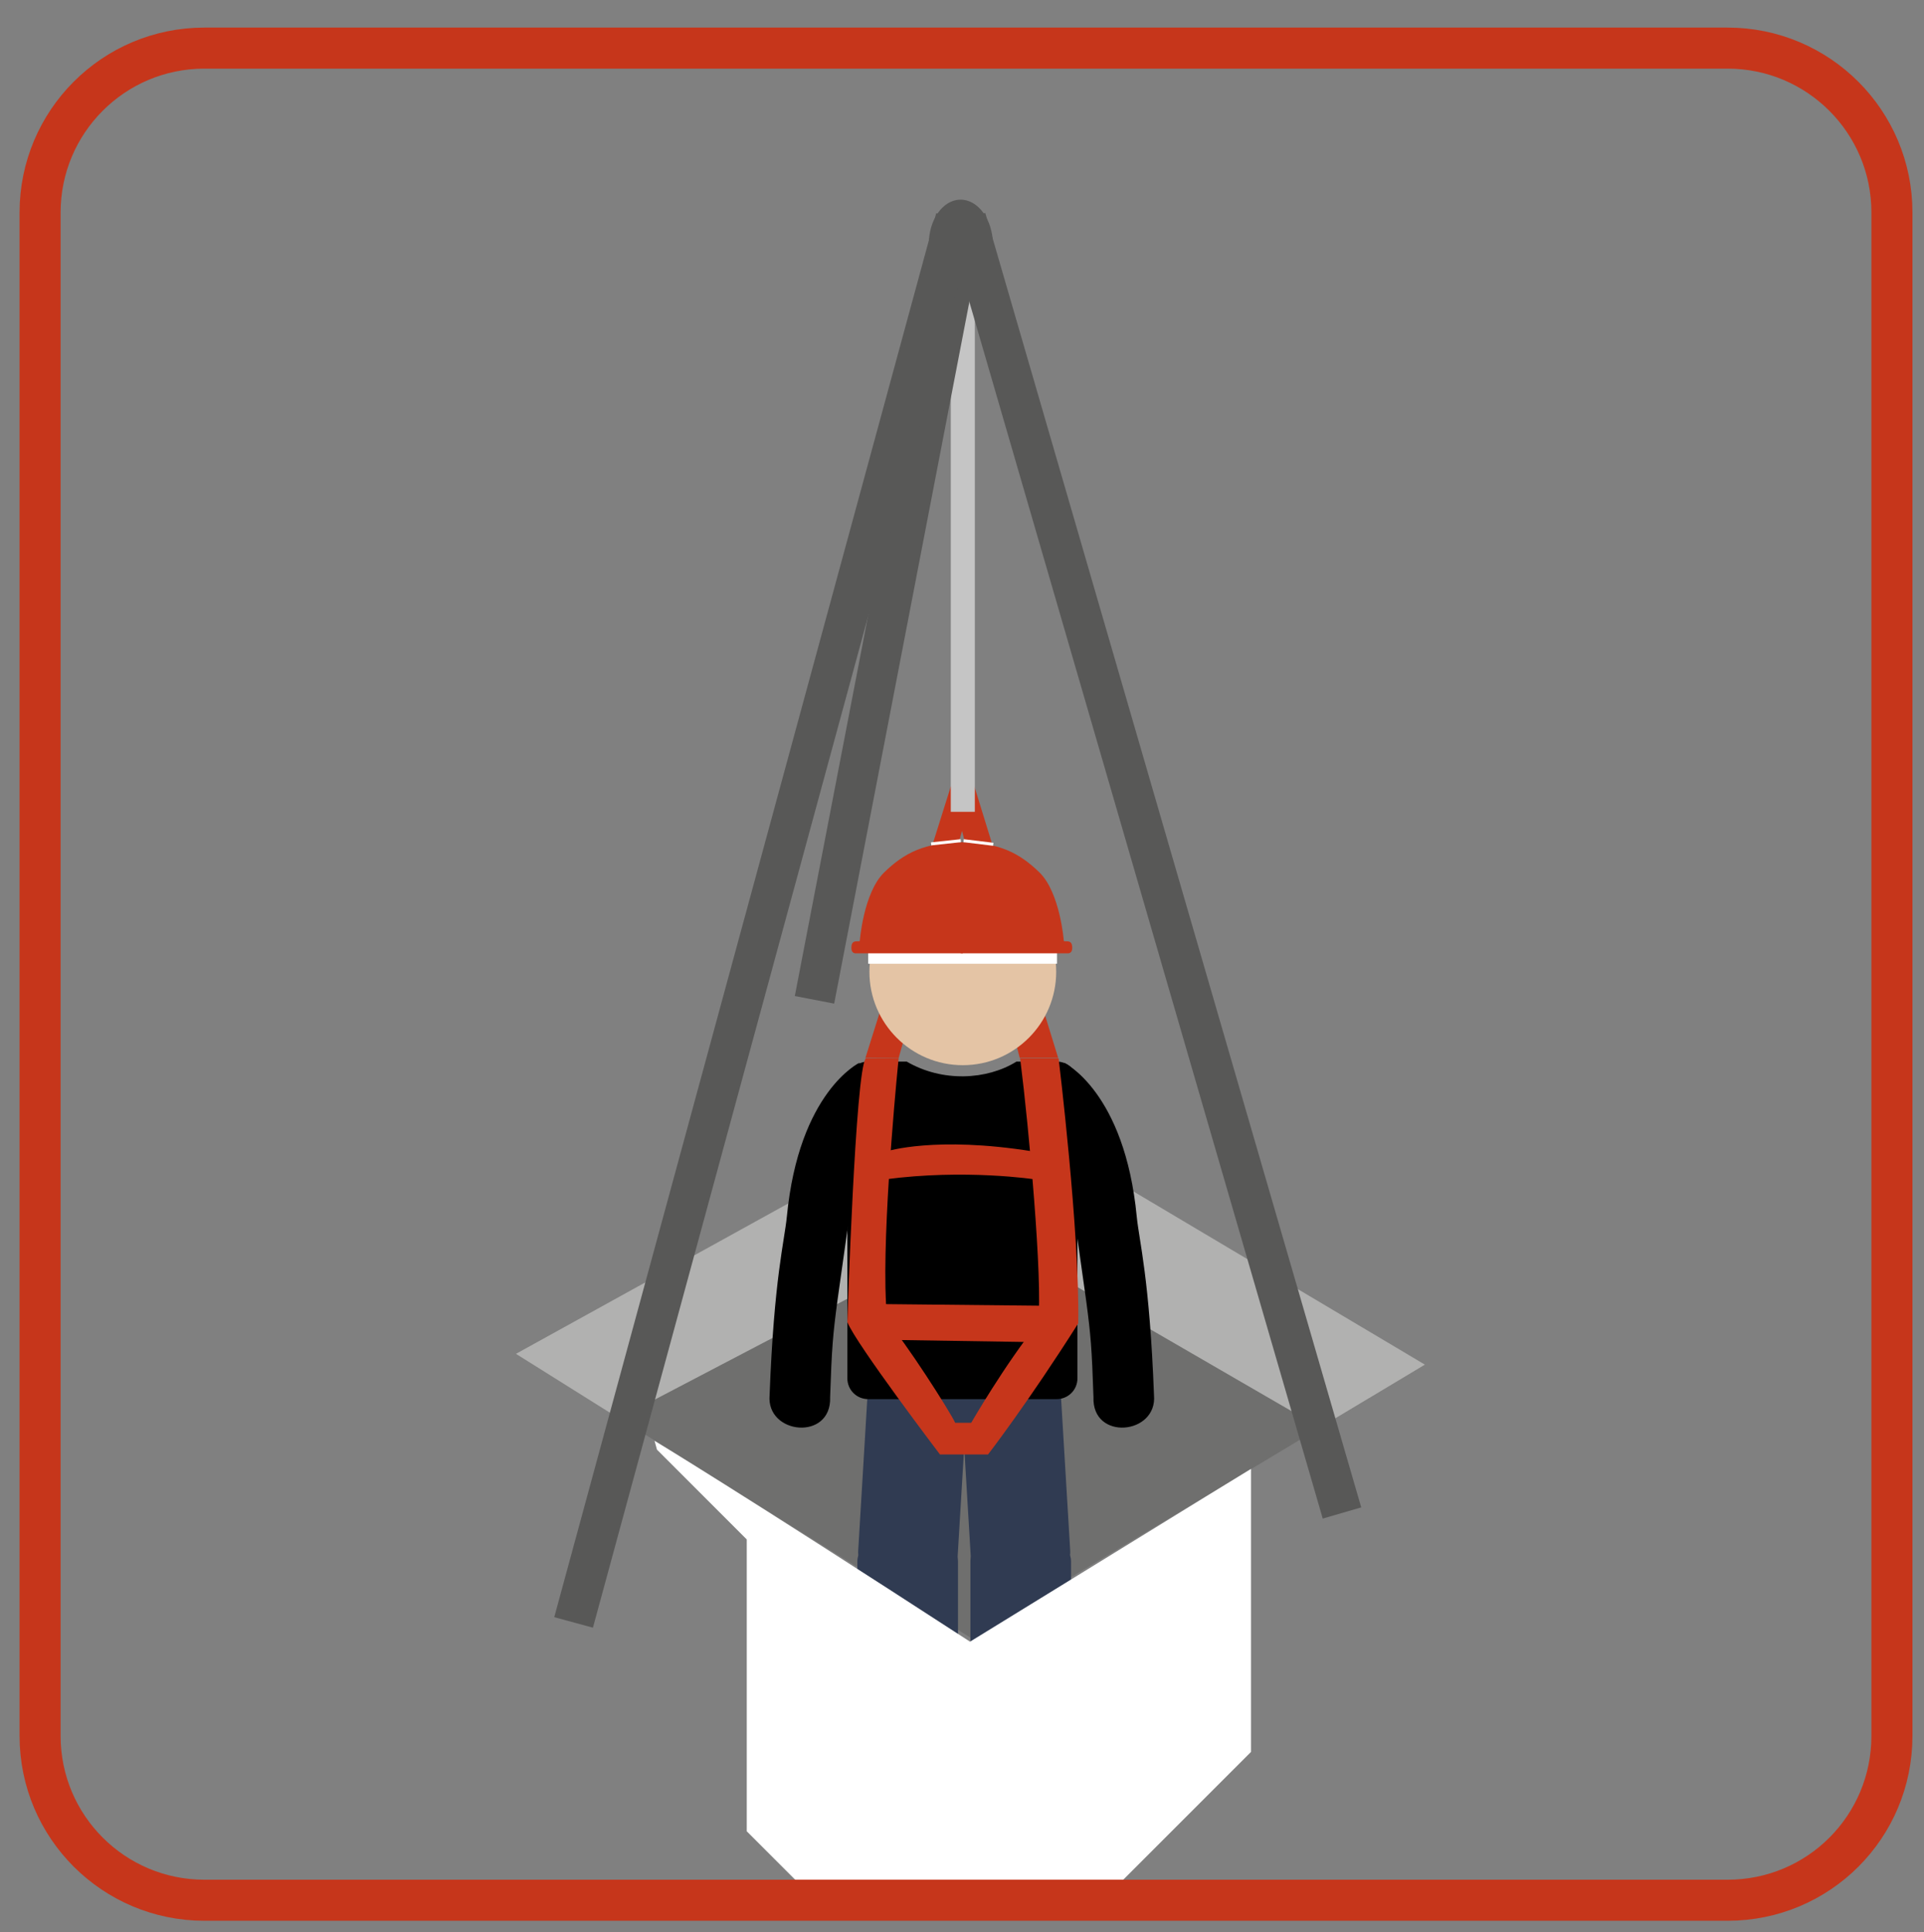 <?xml version="1.0" encoding="utf-8"?>
<!-- Generator: Adobe Illustrator 26.5.0, SVG Export Plug-In . SVG Version: 6.00 Build 0)  -->
<svg version="1.1" id="Ebene_1" xmlns="http://www.w3.org/2000/svg" xmlns:xlink="http://www.w3.org/1999/xlink" x="0px" y="0px"
	 viewBox="0 0 480 482" style="enable-background:new 0 0 480 482;" xml:space="preserve">
<rect x="0" y="0" width="480" height="482" fill="#808080" stroke="none"/>
<g>
	<polygon style="fill:#6F6F6E;" points="242.1,408.5 128.7,337.7 242.1,275.2 355.5,340.4 	"/>
	<polygon style="fill:#B1B1B0;" points="329.3,356.1 244.2,306.8 154.4,353.8 128.7,337.7 243.9,274.1 355.5,340.4 	"/>
	<polyline style="fill:#C6361B;" points="264,263.9 243.1,196.2 237.2,196.2 254.4,263.9 	"/>
	<polyline style="fill:#C6361B;" points="215.9,263.9 237.2,196.2 243.1,196.2 224.2,263.9 	"/>
	<line style="fill:none;stroke:#C5C5C5;stroke-width:6;stroke-miterlimit:10;" x1="240.2" y1="202.5" x2="240.2" y2="74.4"/>
	<line style="fill:none;stroke:#585857;stroke-width:10;stroke-miterlimit:10;" x1="203.2" y1="249.4" x2="239.5" y2="61"/>
	<g>
		<path d="M199.2,440.9c0.5,2.8,3.1,4.8,6,4.3l27.5-4.4c2.8-0.5,4.8-3.1,4.3-6l-1-6.1c-0.5-2.8-3.1-4.8-6-4.3l-27.5,4.4
			c-2.8,0.5-4.8,3.1-4.3,6L199.2,440.9z"/>
		<path d="M281.5,442.2c-0.6,2.8-3.4,4.6-6.3,3.9l-27.1-6.3c-2.8-0.6-4.6-3.4-3.9-6.3l1.4-6c0.6-2.8,3.4-4.6,6.3-3.9L279,430
			c2.8,0.6,4.6,3.4,3.9,6.3L281.5,442.2z"/>
		<g>
			<path style="fill:#303B52;" d="M238.9,388.5c-0.2,3-3.4,5.2-7.2,4.9l-11-0.7c-3.8-0.2-6.8-2.8-6.6-5.8l2.4-40.1
				c0.2-3,3.4-5.2,7.2-4.9l11,0.7c3.8,0.2,6.8,2.8,6.6,5.8L238.9,388.5z"/>
			<path style="fill:#303B52;" d="M239,429.6c0,3-3.1,5.4-7,5.4h-11.1c-3.9,0-7-2.4-7-5.4v-40.2c0-3,3.1-5.4,7-5.4H232
				c3.9,0,7,2.4,7,5.4V429.6z"/>
		</g>
		<g>
			<path style="fill:#303B52;" d="M242.2,388.5c0.2,3,3.4,5.2,7.2,4.9l11-0.7c3.8-0.2,6.8-2.8,6.6-5.8l-2.4-40.1
				c-0.2-3-3.4-5.2-7.2-4.9l-11,0.7c-3.8,0.2-6.8,2.8-6.6,5.8L242.2,388.5z"/>
			<path style="fill:#303B52;" d="M242.1,429.6c0,3,3.1,5.4,7,5.4h11.1c3.9,0,7-2.4,7-5.4v-40.2c0-3-3.1-5.4-7-5.4h-11.1
				c-3.9,0-7,2.4-7,5.4V429.6z"/>
		</g>
		<circle style="fill:#E4C4A5;" cx="240.2" cy="242.4" r="23.3"/>
		<line style="fill:none;stroke:#FFFFFF;stroke-width:4;stroke-miterlimit:10;" x1="216.6" y1="238.4" x2="263.7" y2="238.4"/>
		<g>
			<path style="fill:#C6361B;" d="M240.2,210.1v27.7h-26.7c0,0-1.1,0.1-1.1-1.3s0.5-1.7,1.4-1.7s0.7-0.1,0.7-0.1s0.9-11.9,6-17
				C225.6,212.7,230.8,210.1,240.2,210.1z"/>
			<path style="fill:#C6361B;" d="M239.7,210.1v27.7h26.7c0,0,1.1,0.1,1.1-1.3s-0.5-1.7-1.4-1.7s-0.7-0.1-0.7-0.1s-0.9-11.9-6-17
				C254.3,212.7,249.1,210.1,239.7,210.1z"/>
		</g>
		<path d="M268.8,343.8c0,2.9-2.3,5.2-5.2,5.2h-47c-2.9,0-5.2-2.3-5.2-5.2v-73.8c0-2.9,2.3-5.2,5.2-5.2l9.6,0l0,0
			c8.9,5.2,20,4.6,27.4,0l0,0h10c2.9,0,5.2,2.3,5.2,5.2V343.8z"/>
		<path d="M265.5,265.1c0,0,15.1,7.2,18.1,38.4c0.6,6.1,3.2,15.4,4.3,44.5c0.9,9.9-15.5,11.5-15.1,0.5c-0.4-12.2-0.7-15.6-1.8-23.9
			l-2.7-19.2"/>
		<path d="M214.4,265.1c0,0-15.1,7.2-18.1,38.4c-0.6,6.1-3.2,15.4-4.3,44.5c-0.9,9.9,15.5,11.5,15.1,0.5c0.4-12.2,0.7-15.6,1.8-23.9
			l2.7-19.2"/>
		<path style="fill:#C6361B;" d="M224.2,263.9c0,0-3.7,36.3-3.3,57.3c0.1,3.3,0.2,6.2,0.5,8.5c4.3,4.7,15.5,22.2,16.9,25.2
			c4,0,4,0,4,0s8.3-14.4,16.7-24.9c1.2-10.7-2.4-49.4-4.4-65.2c-0.1-0.4-0.1-0.8-0.1-0.8h9.6c0,0,5.3,43.4,4.9,66.1
			c-12.6,19.9-22.5,32.7-22.5,32.7h-12c0,0-20.9-27.5-23.1-33c0,0,2-62.9,4.6-65.8C224.2,263.9,224.2,263.9,224.2,263.9z"/>
		<path style="fill:#C6361B;" d="M220.7,294.2l0.5-7c0,0,12.1-3.9,36.4,0c0.7,7.8,0.7,7,0.7,7S240.8,291.5,220.7,294.2z"/>
	</g>
	<line style="fill:none;stroke:#585857;stroke-width:10;stroke-miterlimit:10;" x1="143.1" y1="404.7" x2="238.4" y2="54.5"/>
	<line style="fill:none;stroke:#585857;stroke-width:10;stroke-miterlimit:10;" x1="334.8" y1="377.4" x2="241" y2="54.5"/>
	<path style="fill:#FFFFFF;" d="M163.3,359.4c0,0,20.3,12.2,78.7,50.1c63-38.8,70.1-43.1,70.1-43.1V437l-36.6,36.6h-72.4l-16.8-16.8
		V384l-22.4-22.4"/>
	
		<ellipse transform="matrix(1 -1.204971e-02 1.204971e-02 1 -0.718 2.893)" style="fill:#585857;" cx="239.7" cy="61" rx="8" ry="11.2"/>
	<line style="fill:none;stroke:#FFFFFF;stroke-width:0.75;stroke-miterlimit:10;" x1="232.3" y1="210.5" x2="239.7" y2="209.7"/>
	<line style="fill:none;stroke:#FFFFFF;stroke-width:0.75;stroke-miterlimit:10;" x1="247.8" y1="210.6" x2="240.4" y2="209.7"/>
</g>
<path style="fill:#C6361B;" d="M259.6,325.7c0.8,0.3,0,9.1,0,9.1l-38.8-0.6v-8.9"/>
<path style="fill:none;stroke:#C6361B;stroke-width:10.241;stroke-miterlimit:10;" d="M431,474H51c-22.6,0-41-18.3-41-41V53
	c0-22.6,18.3-41,41-41H431c22.6,0,41,18.3,41,41V433C472,455.7,453.7,474,431,474z"/>
</svg>
